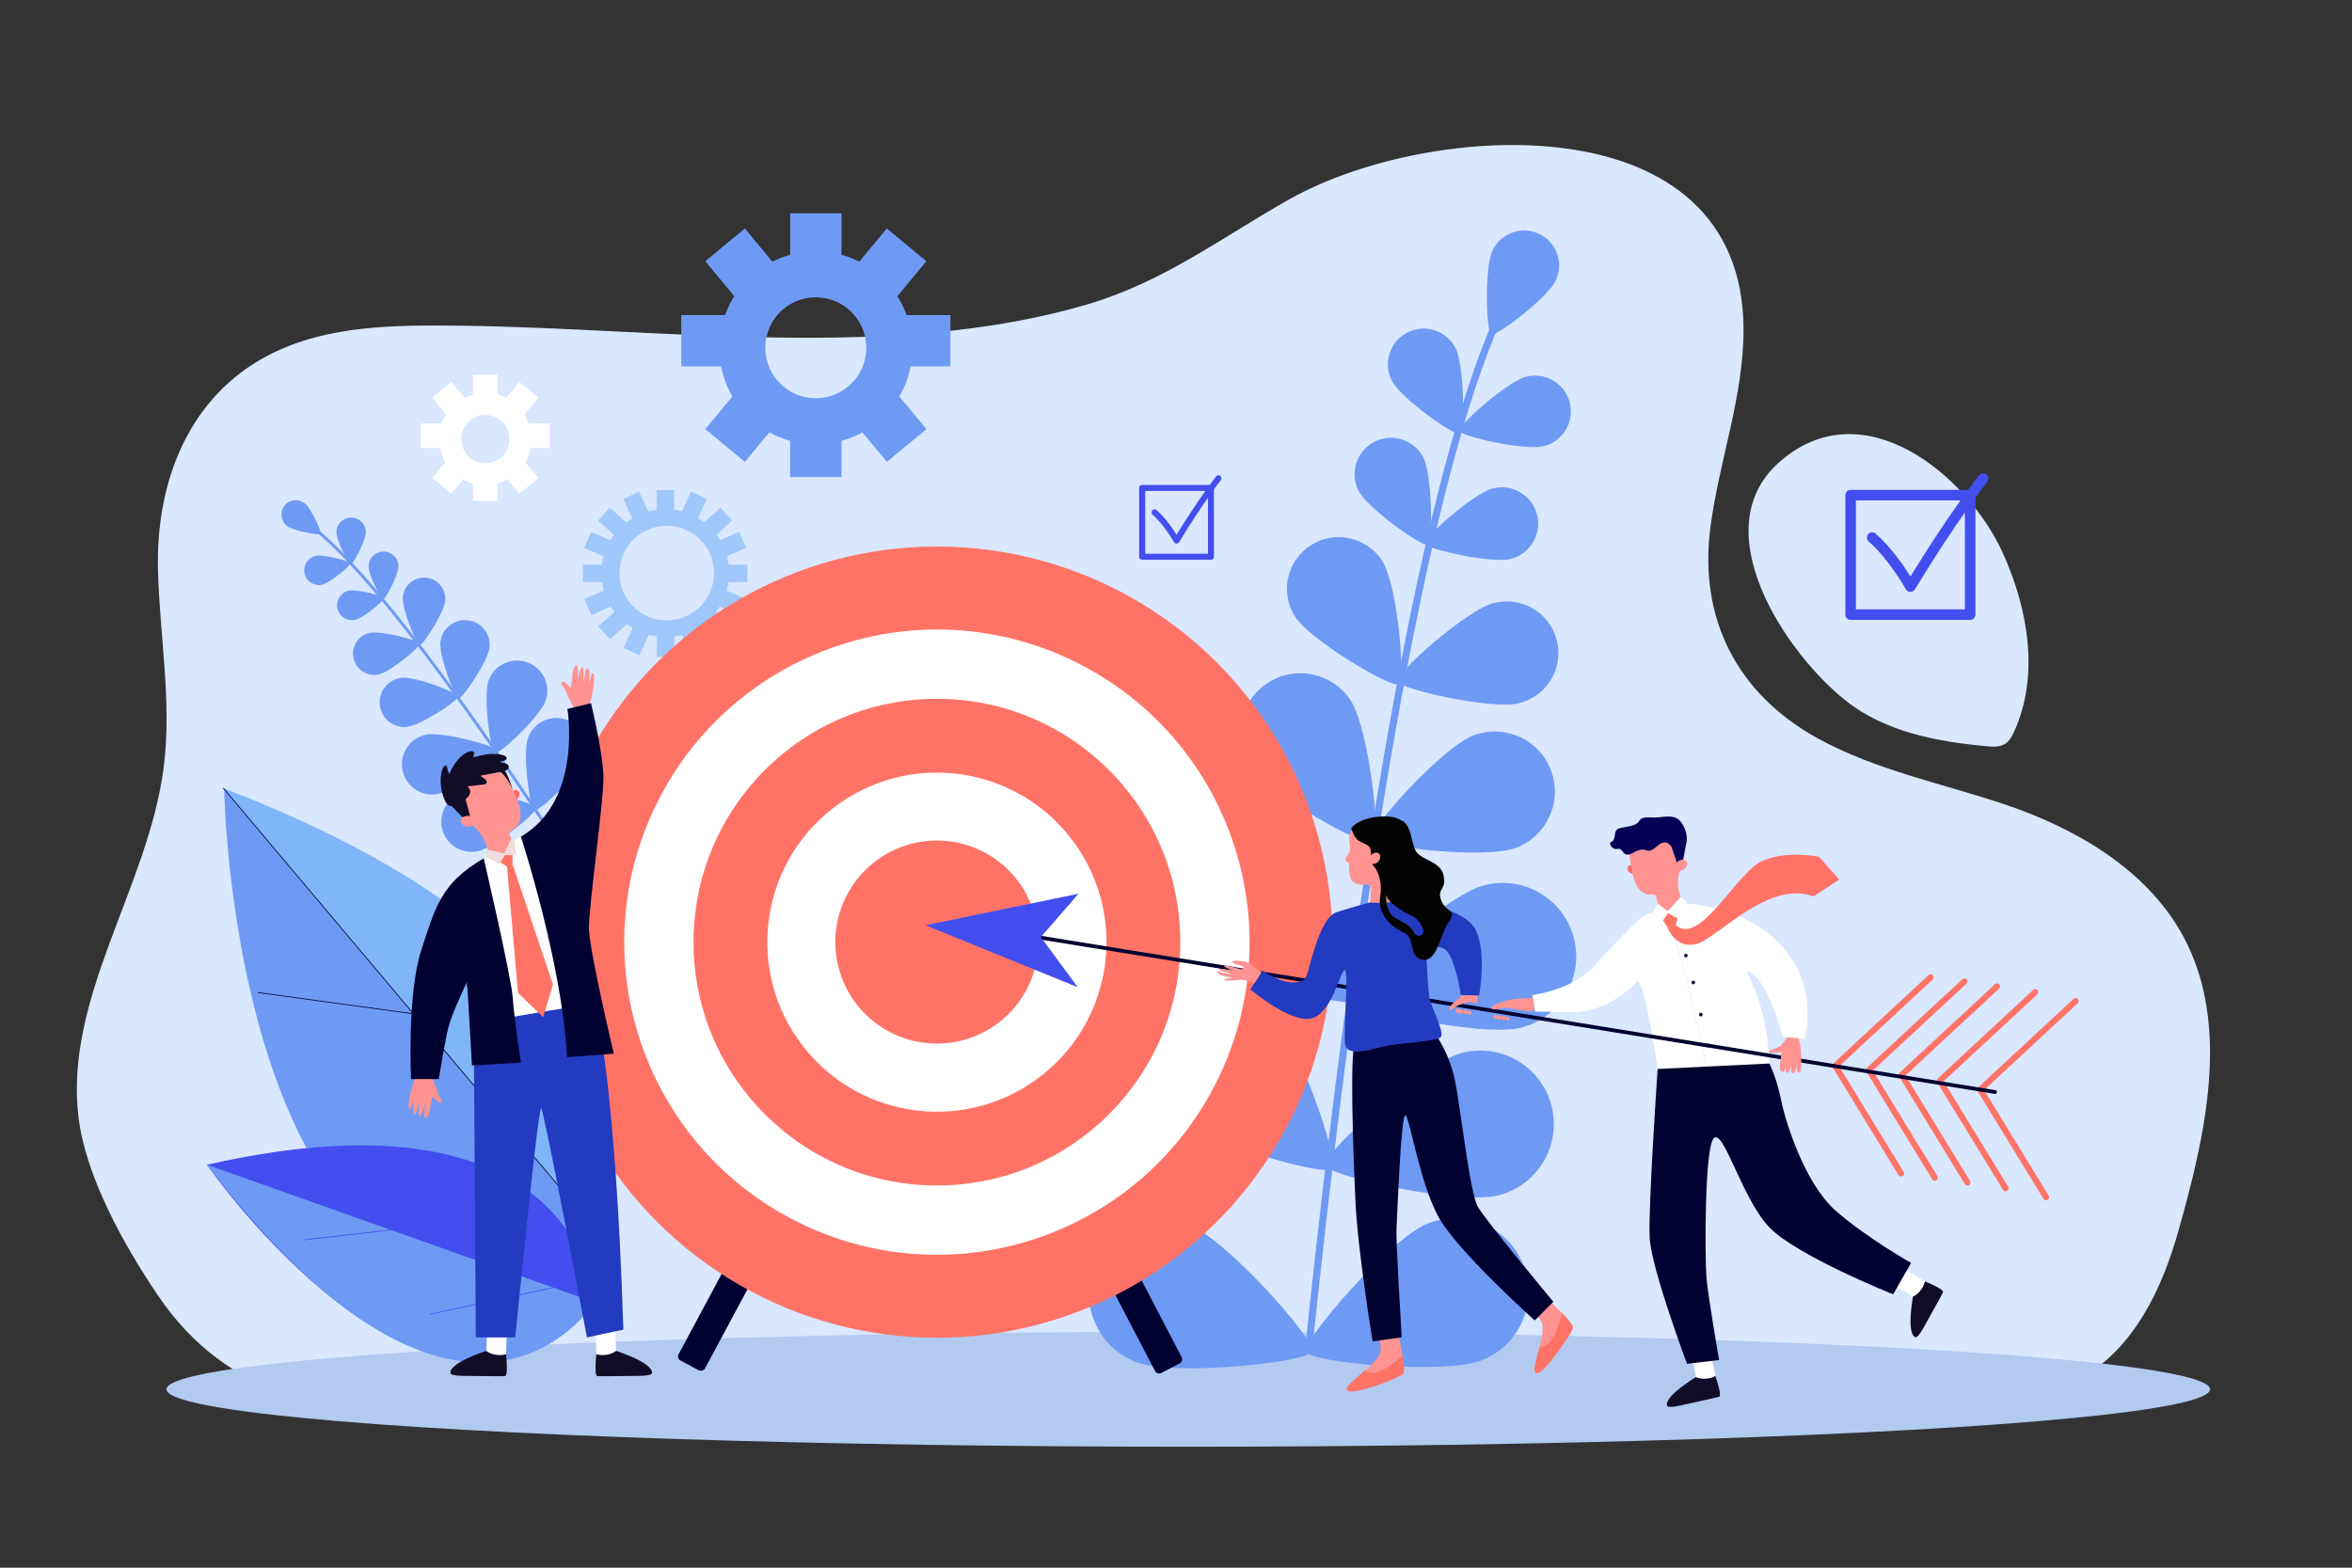 <?xml version="1.0" encoding="UTF-8"?>
<svg id="Illustration" xmlns="http://www.w3.org/2000/svg" viewBox="0 0 600 400">
  <rect x="0" y="0" width="600" height="400" fill="#333333" stroke="none"/>
  <defs>
    <style>
      .cls-1 {
        fill: #040156;
      }

      .cls-2 {
        fill: #fff;
      }

      .cls-3 {
        fill: #ff6868;
      }

      .cls-4 {
        fill: #efdcdc;
      }

      .cls-5 {
        fill: #010131;
      }

      .cls-6 {
        fill: #b2caf0;
      }

      .cls-7 {
        fill: #80b5fa;
      }

      .cls-8 {
        fill: #ff7367;
      }

      .cls-9 {
        fill: #030303;
      }

      .cls-10 {
        fill: #ff9391;
      }

      .cls-11 {
        fill: #d9e7ff;
      }

      .cls-12 {
        fill: #233bc0;
      }

      .cls-13 {
        fill: #110d27;
      }

      .cls-14 {
        fill: #6e9af4;
      }

      .cls-15 {
        fill: #a0c7fa;
      }

      .cls-16 {
        fill: #424eee;
      }
    </style>
  </defs>
  <path class="cls-11" d="m516.81,357.49c4.71-1.36,9.27-3.13,13.55-5.51,14.03-7.82,21.2-23.1,25.39-38.01,6.65-23.64,13.58-52.33,1.14-75.18-9.34-17.15-27.72-27.61-45.66-33.61-15.94-5.33-32.72-8.66-47.45-16.75-20.72-11.38-30.51-30.7-27.43-54.02,2.23-16.89,8.46-33.29,8.43-50.33-.1-58.35-79.93-53.41-115.68-33.33-17.44,9.79-31.99,21.09-51.66,26.89-49.92,14.73-108.18,6.06-159.89,5.47-16.54-.19-33.82-.21-48.58,7.27-20.97,10.63-29.24,32.76-28.67,55.1.43,16.79,3.59,33.61,1.46,50.27-3.92,30.68-25.48,58.73-21.72,89.43,1.86,15.18,11.75,32.81,20.21,45.3,18.15,26.79,44.34,30.37,74.72,30.68,64.47.66,128.94,1.32,193.42,1.98,62.16.64,126.79,6.53,188.47-1.76,6.7-.9,13.45-2.01,19.93-3.88Z" />
  <ellipse class="cls-6" cx="303.12" cy="354.48" rx="260.66" ry="14.66" />
  <g>
    <path class="cls-14" d="m333.89,345.56c-.06,0-.12,0-.18,0-.5-.05-.86-.5-.81-1,13.59-130.47,30.75-224.02,48.31-263.42.39-.88.67-1.51.77-1.82.15-.48.66-.75,1.13-.61.48.15.75.65.61,1.13-.13.42-.4,1.03-.85,2.03-17.49,39.23-34.59,132.59-48.16,262.87-.05.44-.39.77-.82.81Z" />
    <path class="cls-14" d="m396.87,71.58c-2.12,4.45-15.18,14.37-16.45,13.76-1.27-.61-1.79-16.99.33-21.44,2.12-4.45,7.45-6.34,11.9-4.22s6.34,7.45,4.22,11.9Z" />
    <path class="cls-14" d="m371.28,88.76c2.33,4.47,2.39,21.25,1.11,21.91-1.28.66-14.98-9-17.31-13.48-2.33-4.47-.59-9.99,3.88-12.32,4.47-2.33,9.99-.59,12.32,3.88Z" />
    <path class="cls-14" d="m393.88,113.81c-4.88,1.26-21.24-2.46-21.6-3.85-.36-1.39,12.15-12.57,17.03-13.83,4.88-1.26,9.87,1.67,11.13,6.56,1.26,4.88-1.67,9.87-6.56,11.13Z" />
    <path class="cls-14" d="m344.49,178.62c4.7,7.04,7.83,35.02,5.82,36.36-2.01,1.34-26.63-12.31-31.33-19.36-4.7-7.04-2.79-16.56,4.25-21.26,7.04-4.7,16.56-2.79,21.26,4.25Z" />
    <path class="cls-14" d="m386.73,216.33c-7.92,2.99-35.89-.26-36.74-2.52-.85-2.26,17.99-23.18,25.91-26.17,7.92-2.99,16.77,1.01,19.76,8.93,2.99,7.92-1.01,16.77-8.93,19.76Z" />
    <path class="cls-14" d="m328.75,213.6c7.5,7.14,18.78,39.7,16.74,41.84-2.04,2.14-35.11-7.52-42.61-14.67-7.5-7.14-7.8-19.02-.65-26.52,7.14-7.5,19.02-7.8,26.52-.65Z" />
    <path class="cls-14" d="m388.13,262.18c-10.02,2.64-43.65-4.83-44.41-7.69-.75-2.86,24.82-25.95,34.84-28.59,10.02-2.64,20.28,3.34,22.92,13.36,2.64,10.02-3.34,20.28-13.36,22.92Z" />
    <path class="cls-14" d="m323.03,256.39c7.5,7.14,18.78,39.7,16.74,41.84-2.04,2.14-35.11-7.52-42.61-14.67-7.5-7.14-7.8-19.02-.65-26.52,7.14-7.5,19.02-7.8,26.52-.65Z" />
    <path class="cls-14" d="m382.41,304.96c-10.02,2.64-43.65-4.83-44.41-7.69-.75-2.86,24.82-25.95,34.84-28.59,10.02-2.64,20.28,3.34,22.92,13.36,2.64,10.02-3.34,20.28-13.36,22.92Z" />
    <path class="cls-14" d="m303.33,312.54c9.66,3.75,32.49,29.55,31.42,32.31-1.07,2.76-35.33,6.42-44.99,2.67-9.66-3.75-14.45-14.62-10.71-24.28,3.75-9.66,14.62-14.45,24.28-10.71Z" />
    <path class="cls-14" d="m378.16,347.02c-9.61,3.87-43.91.66-45.02-2.08-1.11-2.74,21.38-28.85,30.99-32.72,9.61-3.87,20.54.78,24.41,10.39,3.87,9.61-.78,20.54-10.39,24.41Z" />
    <path class="cls-14" d="m363.07,116.71c2.37,4.55,2.43,21.59,1.13,22.26-1.3.68-15.22-9.15-17.59-13.69-2.37-4.55-.6-10.15,3.95-12.52,4.55-2.37,10.15-.6,12.52,3.95Z" />
    <path class="cls-14" d="m385.43,142.6c-4.96,1.28-21.58-2.5-21.95-3.91-.37-1.42,12.34-12.77,17.3-14.06,4.96-1.28,10.02,1.7,11.31,6.66,1.28,4.96-1.7,10.02-6.66,11.31Z" />
    <path class="cls-14" d="m352.65,143.21c3.88,6.16,5.95,30.28,4.19,31.39-1.76,1.11-22.62-11.18-26.5-17.34-3.88-6.16-2.03-14.3,4.13-18.18,6.16-3.88,14.3-2.03,18.18,4.13Z" />
    <path class="cls-14" d="m387.67,179.39c-7.05,1.82-30.66-3.55-31.18-5.56s17.53-18.15,24.58-19.97c7.05-1.82,14.24,2.42,16.06,9.46,1.82,7.05-2.42,14.24-9.46,16.06Z" />
  </g>
  <g>
    <path class="cls-14" d="m147.27,223.08s.05-.02.07-.03c.17-.11.22-.34.11-.52-29.24-45.36-52.93-76.51-66.7-87.71-.31-.25-.53-.43-.62-.52-.14-.15-.38-.15-.53-.01-.15.14-.15.38-.01.53.12.13.34.3.69.59,13.71,11.15,37.34,42.24,66.54,87.53.1.15.29.21.45.15Z" />
    <path class="cls-14" d="m73.22,134.22c1.61,1.24,8.24,2.45,8.6,1.99.35-.46-2.5-6.57-4.11-7.81-1.61-1.24-3.91-.94-5.15.66-1.24,1.61-.94,3.91.66,5.15Z" />
    <path class="cls-14" d="m85.81,135.77c-.02,2.08,3.07,8.24,3.67,8.25.59,0,3.83-6.09,3.85-8.16.02-2.08-1.64-3.78-3.72-3.8-2.08-.02-3.78,1.64-3.8,3.72Z" />
    <path class="cls-14" d="m82.17,149.17c2.03-.44,7.34-4.85,7.21-5.43s-6.8-2.36-8.82-1.91c-2.03.44-3.31,2.45-2.87,4.48.44,2.03,2.45,3.31,4.48,2.87Z" />
    <path class="cls-14" d="m112.35,163.78c-.41,3.46,3.64,14.31,4.62,14.43s7.49-9.47,7.9-12.93c.41-3.46-2.05-6.6-5.51-7.01-3.46-.41-6.6,2.05-7.01,5.51Z" />
    <path class="cls-14" d="m103.85,185.47c3.46-.38,13.13-6.77,13.02-7.75-.11-.99-10.91-5.16-14.38-4.79-3.46.38-5.97,3.49-5.59,6.95s3.49,5.97,6.95,5.59Z" />
    <path class="cls-14" d="m124.63,173.69c-1.43,4.02.49,18.06,1.63,18.47,1.15.41,11.49-9.29,12.92-13.31,1.43-4.02-.67-8.43-4.69-9.86-4.02-1.43-8.43.67-9.86,4.69Z" />
    <path class="cls-14" d="m111.86,202.56c4.17-.89,15.12-9.89,14.87-11.08-.25-1.19-13.93-4.91-18.1-4.02-4.17.89-6.82,5-5.93,9.16.89,4.17,5,6.82,9.16,5.93Z" />
    <path class="cls-14" d="m134.68,188.33c-1.43,4.02.49,18.06,1.63,18.47,1.15.41,11.49-9.29,12.92-13.31,1.43-4.02-.67-8.43-4.69-9.86-4.02-1.43-8.43.67-9.86,4.69Z" />
    <path class="cls-14" d="m121.91,217.2c4.17-.89,15.12-9.89,14.87-11.08-.25-1.19-13.93-4.91-18.1-4.02-4.17.89-6.82,5-5.93,9.16.89,4.17,5,6.82,9.16,5.93Z" />
    <path class="cls-14" d="m152.35,205.28c-2.85,3.17-6.43,16.89-5.53,17.7.91.81,14.16-4.21,17.01-7.38,2.85-3.17,2.59-8.05-.58-10.9-3.17-2.85-8.05-2.59-10.9.58Z" />
    <path class="cls-14" d="m131.29,231.85c4.25-.36,16.24-7.92,16.14-9.13-.1-1.21-13.21-6.61-17.46-6.25-4.25.36-7.4,4.1-7.03,8.35.36,4.25,4.1,7.39,8.35,7.03Z" />
    <path class="cls-14" d="m94.02,144.51c-.02,2.11,3.12,8.38,3.72,8.38.6,0,3.89-6.19,3.91-8.3.02-2.11-1.67-3.84-3.77-3.86-2.11-.02-3.84,1.67-3.86,3.77Z" />
    <path class="cls-14" d="m90.62,158.16c2.06-.45,7.46-4.93,7.33-5.52-.13-.59-6.9-2.39-8.96-1.94-2.06.45-3.36,2.49-2.91,4.55.45,2.06,2.49,3.36,4.55,2.91Z" />
    <path class="cls-14" d="m102.77,152.3c-.28,2.98,3.44,12.22,4.3,12.3.85.08,6.23-8.31,6.51-11.29.28-2.98-1.91-5.63-4.89-5.91-2.98-.28-5.63,1.91-5.91,4.89Z" />
    <path class="cls-14" d="m96.64,172.08c2.93-.64,10.59-7,10.41-7.84-.18-.84-9.81-3.4-12.73-2.76-2.93.64-4.78,3.53-4.14,6.46.64,2.93,3.53,4.78,6.46,4.14Z" />
  </g>
  <path class="cls-5" d="m285.33,305.77h5.32c.64,0,1.17.52,1.17,1.17v43.57c0,.64-.52,1.17-1.17,1.17h-5.32c-.64,0-1.17-.52-1.17-1.17v-43.57c0-.64.52-1.17,1.17-1.17Z" transform="translate(-119.37 170.42) rotate(-27.54)" />
  <g>
    <path class="cls-14" d="m150.22,326.18s42.85-72.72-93.04-124.81c0,0,2.26,149.88,93.04,124.81Z" />
    <path class="cls-7" d="m57.01,201.13l96.95,115.08c6.31-21.54,8.78-74.55-96.95-115.08Z" />
    <path class="cls-5" d="m149.86,311.45s-.05-.01-.07-.03l-92.86-110.22s-.03-.1.01-.14c.04-.03.1-.03.14.01l92.86,110.22s.03.1-.01.14c-.02.02-.04.02-.06.02Z" />
    <path class="cls-5" d="m105.48,258.77s0,0-.01,0l-39.67-5.42c-.05,0-.09-.06-.08-.11,0-.05.06-.09.11-.08l39.67,5.42c.05,0,.09.06.08.11,0,.05-.05.08-.1.08Z" />
    <path class="cls-5" d="m125.37,282.38s-.09-.03-.09-.08l-7.74-38.53c-.01-.05.02-.1.08-.11.05-.01.1.02.11.08l7.74,38.53c.01.05-.02.1-.08.11,0,0-.01,0-.02,0Z" />
  </g>
  <g>
    <path class="cls-16" d="m151.7,332.28s-3.23-56.8-98.89-35.09c0,0,57.41,83.14,98.89,35.09Z" />
    <path class="cls-14" d="m52.81,297.19l98.89,35.09s-32.47,51.85-98.89-35.09Z" />
    <path class="cls-16" d="m77.68,316.43s-.09-.04-.1-.09c0-.05.03-.1.09-.11l24.06-2.72c.05,0,.1.03.11.09,0,.05-.03.1-.09.11l-24.06,2.72s0,0-.01,0Z" />
    <path class="cls-16" d="m109.8,335.4s-.08-.03-.09-.08c-.01-.05.02-.1.07-.11l31.32-6.78c.05-.01.1.02.11.07.01.05-.02.1-.07.11l-31.32,6.78s-.01,0-.02,0Z" />
  </g>
  <g>
    <path class="cls-15" d="m169.72,129.9c-9.01,0-16.31,7.3-16.31,16.31s7.3,16.31,16.31,16.31,16.31-7.3,16.31-16.31-7.3-16.31-16.31-16.31Zm.37,28.39c-6.67,0-12.07-5.41-12.07-12.07s5.41-12.07,12.07-12.07,12.07,5.41,12.07,12.07-5.41,12.07-12.07,12.07Z" />
    <rect class="cls-15" x="167.5" y="125.03" width="4.45" height="6.36" />
    <rect class="cls-15" x="174.75" y="126.09" width="4.45" height="6.36" transform="translate(71.29 -62.73) rotate(25.02)" />
    <rect class="cls-15" x="180.69" y="130.11" width="4.45" height="6.36" transform="translate(160.96 -91.97) rotate(48.35)" />
    <rect class="cls-15" x="184.29" y="135.83" width="4.45" height="6.36" transform="translate(239.2 -87.56) rotate(66.39)" />
    <rect class="cls-15" x="149.65" y="143.14" width="4.45" height="6.36" transform="translate(298.19 -5.56) rotate(90)" />
    <rect class="cls-15" x="185.24" y="143.14" width="4.45" height="6.36" transform="translate(333.78 -41.14) rotate(90)" />
    <rect class="cls-15" x="160.14" y="126.09" width="4.45" height="6.36" transform="translate(364.16 177.72) rotate(154.98)" />
    <rect class="cls-15" x="154.21" y="130.11" width="4.45" height="6.36" transform="translate(359.99 104.98) rotate(131.65)" />
    <rect class="cls-15" x="150.6" y="135.83" width="4.45" height="6.36" transform="translate(341.4 54.63) rotate(113.6)" />
    <rect class="cls-15" x="167.55" y="161.25" width="4.45" height="6.36" />
    <rect class="cls-15" x="174.81" y="160.2" width="4.45" height="6.36" transform="translate(-52.49 90.22) rotate(-25.02)" />
    <rect class="cls-15" x="180.74" y="156.17" width="4.45" height="6.36" transform="translate(-57.7 190.18) rotate(-48.35)" />
    <rect class="cls-15" x="184.34" y="150.45" width="4.45" height="6.36" transform="translate(-28.92 263.06) rotate(-66.39)" />
    <rect class="cls-15" x="160.19" y="160.2" width="4.45" height="6.36" transform="translate(240.48 380.11) rotate(-154.98)" />
    <rect class="cls-15" x="154.26" y="156.17" width="4.45" height="6.36" transform="translate(141.4 382.17) rotate(-131.65)" />
    <rect class="cls-15" x="150.66" y="150.45" width="4.45" height="6.36" transform="translate(73.33 355.24) rotate(-113.61)" />
  </g>
  <rect class="cls-5" x="163.81" y="324.32" width="45.91" height="7.65" rx="1.17" ry="1.17" transform="translate(-190.68 337.62) rotate(-61.79)" />
  <g>
    <circle class="cls-8" cx="239.01" cy="240.39" r="100.94" transform="translate(-99.98 239.41) rotate(-45)" />
    <circle class="cls-2" cx="239.01" cy="240.39" r="79.75" transform="translate(-82.34 348.32) rotate(-63.73)" />
    <circle class="cls-8" cx="239.01" cy="240.39" r="62.09" />
    <circle class="cls-2" cx="239.01" cy="240.39" r="43.26" transform="translate(-97.38 198.47) rotate(-38.06)" />
    <circle class="cls-8" cx="239.01" cy="240.39" r="25.9" transform="translate(-90.92 318.27) rotate(-58.45)" />
  </g>
  <g>
    <path class="cls-10" d="m356.05,337.65s2.81,11.3,1.95,12.85c-.49.88-13.53,5.89-14.39,4.19-.85-1.7,8.72-6.85,8.61-10.37-.12-3.51-1.32-6.54-1.32-6.54l5.14-.14Z" />
    <path class="cls-8" d="m357.8,345.91c-5.95,5.31-8.56,4.73-9.61,3.81-2.45,2.13-5.02,4.05-4.56,4.96.85,1.7,13.9-3.31,14.39-4.19.31-.56.14-2.44-.21-4.58Z" />
    <path class="cls-10" d="m392.35,329.25s8.74,7.7,8.91,9.45c.1,1-7.78,12.55-9.44,11.63-1.67-.91,3.27-10.6,1.18-13.42-2.09-2.82-4.8-4.63-4.8-4.63l4.15-3.04Z" />
    <path class="cls-8" d="m398.49,335.05c-1.87,7.75-4.35,8.76-5.73,8.6-.81,3.14-1.83,6.19-.93,6.68,1.67.91,9.54-10.63,9.44-11.63-.06-.64-1.27-2.08-2.78-3.65Z" />
    <path class="cls-2" d="m481.77,327.13s6.29,3.68,6.35,3.79c.06.1,1.15.07,1.15.07l1.54-1.75.26-2.3s-5.9-3.35-6.7-4.09c-.8-.74-2.61,4.28-2.61,4.28Z" />
    <path class="cls-13" d="m491.07,326.93s-.58,2.75-3.06,3.89c0,0-1.74,9.26.55,10.34,0,0,.45.71,2.29-2.65,1.84-3.36,4.77-8.53,4.78-8.71,0-.18.74-.61-4.56-2.87Z" />
    <path class="cls-2" d="m431.29,344.25s1.41,7.15,1.37,7.27c-.04.11.71.9.71.9h2.34s1.89-1.33,1.89-1.33c0,0-1.4-6.64-1.37-7.73.02-1.09-4.93.89-4.93.89Z" />
    <path class="cls-13" d="m437.6,351.09s-2.44,1.39-4.95.28c0,0-8.09,4.84-7.37,7.26,0,0-.24.8,3.5-.04s9.55-2.08,9.69-2.19c.14-.12.95.15-.87-5.31Z" />
    <path class="cls-2" d="m430.56,230.6s7.81.23,16,4.59c8.19,4.36,17.11,14.14,13.87,29.96l-5.61-.64s-4.29-16-9.32-16.77c0,0,6.78,11.48,5.83,28.99l-27.82.45s-3.24-24.64-5.72-26.94c0,0-6.94,8.11-16.58,7.99l-9.64-.12-.65-4.21s10-1.28,15.34-7c4.44-4.75,10.19-11.15,12.57-12.86,2.38-1.71,11.72-3.43,11.72-3.43Z" />
    <path class="cls-15" d="m435.23,272.75c-2.13-13.96-9.05-37.14-9.12-37.37h.05c.07.22,6.99,23.41,9.13,37.37h-.05Z" />
    <path class="cls-5" d="m422.88,272.75l28.5-1.39s1.85,3.63,2.99,9.35c1.14,5.72,6.1,21.34,13.91,28.2,7.81,6.86,19.24,13.34,19.24,13.34l-4.57,8s-24.77-9.91-31.63-17.15c-6.86-7.24-11.24-24.01-13.91-22.86-2.67,1.14-2.48,30.86-2.1,35.63.38,4.76,3.24,21.15,3.24,21.15l-8.19.95s-9.15-24.39-9.53-32.2c-.38-7.81,2.04-43.02,2.04-43.02Z" />
    <polygon class="cls-8" points="424.03 234.49 425.33 236.54 427.48 236.08 428.17 233.52 425.41 232.51 424.03 234.49" />
    <g>
      <path class="cls-3" d="m416.56,221.2s-.73-.73-1.1-.3c-.95,1.11.41,2,1.21,2.1l-.11-1.8Z" />
      <path class="cls-10" d="m415.68,218.13h0c-.02-.09-.04-.18-.06-.27-.81-3.96,1.89-7.82,5.95-8.37,3.39-.46,6.67,1.64,7.66,4.92.37,1.22.39,2.44.14,3.57-.31,1.74-.59,3.23-.95,4.5-.6,2.1-.47,4.33.32,6.36l.62,1.6c-1.63,1.35-2.83,2.21-3.86,2.28-1.35.09-2.28-.87-2.28-.87l-.7-3.02c-.09-.39-.47-.65-.87-.59,0,0,0,0,0,0-5.32.73-5.49-7.75-5.97-10.12Z" />
      <path class="cls-1" d="m429.13,210.21c-.23-.36-.47-.72-.79-1-.78-.7-1.89-.91-2.94-.88-1.05.03-2.09.25-3.14.26-1.06.02-2.16-.18-3.17.14-.22.07-.44.16-.61.33-.17.16-.28.38-.42.57-.59.8-1.66,1.05-2.63,1.24-.56.11-1.13.22-1.69.33-.48.09-1,.2-1.33.56-.38.4-.43.99-.5,1.54-.07.54-.22,1.15-.69,1.43-.16.1-.37.16-.44.34-.03.08-.03.18-.02.27.12.77.91,1.38,1.68,1.29.19-.02.38-.08.58-.06.7.06.95.99,1.56,1.34.38.22.85.18,1.26.04.41-.14.77-.39,1.16-.59.46-.24.95-.41,1.45-.52.36-.08.73-.12,1.09-.02.18.05.36.14.54.2.64.19,1.33-.09,1.87-.48.54-.39,1-.89,1.57-1.24.57-.35,1.32-.52,1.9-.19.33.19.57.52.87.75.79.63,1.92.55,2.92.44.21-.02.43-.05.59-.19.11-.1.18-.24.23-.38.67-1.76.07-4-.89-5.52Z" />
      <polygon class="cls-1" points="430.09 215.52 429.19 220.45 427.89 220.46 425.91 214.6 430.09 215.52" />
      <path class="cls-10" d="m427.67,220.35c.07-.25.23-.45.44-.6.44-.29,1.23-.67,1.93-.21,1.02.67-.23,3.26-2.14,2.49,0,0-.58-.38-.23-1.69Z" />
    </g>
    <polygon class="cls-2" points="430.51 230.36 428.76 228.82 425.41 232.51 422.92 230.56 421.76 232.74 423.89 235.37 425.52 232.99 428.29 234.52 430.51 230.36" />
    <path class="cls-8" d="m425.33,236.54s2.03,5.76,7.47,4.3c5.43-1.46,18.09-16.35,29.85-12.14l6.55-4.28-5.15-5.79s-7.84-1.78-14.42,1.01c-6.58,2.78-15.77,21.82-22.15,16.43l-2.15.47Z" />
    <circle class="cls-5" cx="430.07" cy="243.82" r=".46" />
    <path class="cls-5" d="m432.43,250.68c0-.25-.21-.46-.46-.46s-.46.21-.46.46.21.46.46.46.46-.21.46-.46Z" />
    <circle class="cls-5" cx="433.88" cy="258.88" r=".46" />
    <path class="cls-5" d="m436.18,266.75c0-.25-.21-.46-.46-.46s-.46.21-.46.46.21.46.46.46.46-.21.46-.46Z" />
    <g>
      <path class="cls-8" d="m521.96,306.25c-.26,0-.51-.13-.66-.37l-16.8-27.46c-.19-.31-.14-.72.13-.97l24.35-22.59c.31-.29.8-.27,1.09.04.29.31.27.8-.04,1.09l-23.89,22.16,16.47,26.92c.22.36.11.84-.26,1.06-.13.08-.27.11-.4.11Z" />
      <path class="cls-8" d="m511.64,303.98c-.26,0-.51-.13-.66-.37l-16.8-27.46c-.19-.31-.14-.72.13-.97l24.35-22.59c.31-.29.8-.27,1.09.04.29.31.27.8-.04,1.09l-23.89,22.16,16.47,26.92c.22.36.11.84-.26,1.06-.13.08-.27.11-.4.11Z" />
      <path class="cls-8" d="m501.91,302.51c-.26,0-.51-.13-.66-.37l-16.8-27.46c-.19-.31-.14-.72.13-.97l24.35-22.59c.31-.29.8-.27,1.09.04.29.31.27.8-.04,1.09l-23.89,22.16,16.47,26.92c.22.36.11.84-.26,1.06-.13.08-.27.11-.4.11Z" />
      <path class="cls-8" d="m493.57,301.25c-.26,0-.51-.13-.66-.37l-16.8-27.46c-.19-.31-.14-.72.13-.97l24.35-22.59c.31-.29.8-.27,1.09.04.29.31.27.8-.04,1.09l-23.89,22.16,16.47,26.92c.22.36.11.84-.26,1.06-.13.08-.27.11-.4.11Z" />
      <path class="cls-8" d="m484.97,300.18c-.26,0-.51-.13-.66-.37l-16.8-27.46c-.19-.31-.14-.72.13-.97l24.35-22.59c.31-.29.8-.27,1.09.04.29.31.27.8-.04,1.09l-23.89,22.16,16.47,26.92c.22.36.11.84-.26,1.06-.13.08-.27.11-.4.11Z" />
      <path class="cls-5" d="m508.95,279.11s-.05,0-.08,0l-259.57-41.99c-.26-.04-.44-.29-.4-.55.04-.26.29-.44.55-.4l259.57,41.99c.26.04.44.29.4.55-.04.24-.24.41-.48.41Z" />
      <polygon class="cls-16" points="236.1 236.08 274.95 251.9 265.51 239.1 275.15 228.03 236.1 236.08" />
    </g>
    <path class="cls-10" d="m455.88,264.66s-.53,1.06-1.55,2.07c-.88.86-3.16,1.21-3.12,1.6.08.71,3.29.06,3.29.06,0,0-.31,2.64-.43,3.41-.12.77.05,1.56.6,1.69.56.13.74-1.21.74-1.21,0,0-.08,1.47.59,1.46.54,0,.97-1.88.97-1.88,0,0-.06,1.26.02,1.6.09.41.73.73,1.06-.46.33-1.19.31-1.16.31-1.16,0,0,.04,1.27.15,1.55.11.28.78.55.89-.49.2-1.83.2-5.92-.61-7.94l-2.91-.3Z" />
    <path class="cls-10" d="m391.04,254.6s-4.35.15-6.21.57c-1.86.43-4.65,1.5-4.43,2.1.22.6,3.72-.16,3.72-.16l6.03.97,1.36-.45-.47-3.03Z" />
    <path class="cls-10" d="m385.06,259.97c0-.27-.22-.49-.49-.49s-.49.22-.49.49.22.49.49.49.49-.22.49-.49Z" />
    <path class="cls-10" d="m384.09,259.68c0-.3-.25-.55-.55-.55s-.55.25-.55.55.25.55.55.55.55-.25.55-.55Z" />
    <path class="cls-10" d="m382.98,259.68c0-.3-.25-.55-.55-.55s-.55.25-.55.55.25.55.55.55.55-.25.55-.55Z" />
    <path class="cls-10" d="m382.16,259.46c0-.3-.25-.55-.55-.55s-.55.25-.55.55.25.55.55.55.55-.25.55-.55Z" />
    <path class="cls-10" d="m375.32,258.42c0-.27-.22-.49-.49-.49s-.49.22-.49.49.22.49.49.49.49-.22.49-.49Z" />
    <path class="cls-10" d="m374.36,258.13c0-.3-.25-.55-.55-.55s-.55.25-.55.55.25.55.55.55.55-.25.55-.55Z" />
    <path class="cls-10" d="m373.25,258.13c0-.3-.25-.55-.55-.55s-.55.25-.55.55.25.55.55.55.55-.25.55-.55Z" />
    <path class="cls-10" d="m372.43,257.91c0-.3-.25-.55-.55-.55s-.55.25-.55.55.25.55.55.55.55-.25.55-.55Z" />
    <g>
      <path class="cls-10" d="m352.87,208.35c3.84-.06,6.38,2.64,6.57,6.48.18,3.5-.46,3.47-1.06,4.89-1.06,2.84-.61,1.69-1.72,3.37-1.12,1.69-1.63,3.71-1.31,5.71l.34,2.08c-4.66,2.44-6.23.12-6.23.12l.3-4.21c.05-.69-.56-1.18-1.24-1.11-6.71.68-3.39-5.75-4.34-11.73,0,0-.15-5.43,8.7-5.57Z" />
      <path class="cls-10" d="m344.47,217.1s-.59,1.18-1.2,1.87c-.2.23-.18.58.06.78.28.24.66.49.97.52.6.06.17-3.18.17-3.18Z" />
      <path class="cls-9" d="m344.69,211.34s.77,2.54,1.98,3.23c1.2.7,2.87.97,3.03,2.44.17,1.47-.35,2.98,1.16,4.54,1.52,1.56,1.38,2.63,2.24,4.34.86,1.71,3.74,2.83,3.74,2.83,0,0,2.91-7.88,2.94-9.72.03-1.84.27-9.85-4.54-10.53-4.81-.68-9.26,1-10.55,2.87Z" />
      <path class="cls-10" d="m349.42,218.73c.04-.25.18-.47.37-.63.4-.33,1.14-.78,1.87-.4,1.07.56.1,3.23-1.85,2.66,0,0-.61-.32-.39-1.63Z" />
    </g>
    <path class="cls-5" d="m365.97,263.56s3.62,4.74,5.14,11.89c1.52,7.16,3.81,28.88,5.91,32.5,2.1,3.62,19.24,24.2,19.24,24.2l-4.75,4.76s-19.82-17.72-24.59-26.48c-4.76-8.76-7.24-25.02-8.38-25.85-1.14-.83-2.1,25.85-2.29,28.89-.19,3.05,1.33,27.75,1.33,27.75l-7.43,1.03s-3.81-23.26-4.38-35.83c-.57-12.57-1.52-38.1,0-41.15,1.52-3.05,20.2-1.71,20.2-1.71Z" />
    <path class="cls-12" d="m349.44,230.28s4.11.38,6.1-.35c1.99-.73,17.1,1.31,20.53,6.7,3.43,5.39,1.25,17.42,1.25,17.42l-4.68-.17s-1.52-10.93-4.57-11.96c-3.05-1.04-4.34-.85-4.34-.85,0,0,.49,12.08,1.08,14.23s3.83,8.36,2.69,9.35c-1.14.99-9.34,1.47-13.15,2.09-3.81.62-10.83,3.41-11.23-.46-.4-3.87.97-17.97,0-18.73-.97-.76-2.87,10.03-8.02,12.13-5.14,2.1-16.13-7.24-16.13-7.24l3.18-4.79s6.65,4.96,10.67,2.19c1.15-.79,3.24-15.53,8.19-17.1,4.95-1.57,8.43-2.46,8.43-2.46Z" />
    <path class="cls-9" d="m370.35,233.02c-.17-.54-.78-.83-1.18-1.17-.66-.58-1.17-1.22-1.49-2.06-1.24-3.28,1.43-2.53.57-6.45-.86-3.93-6.19-3.7-7.34-6.72s-.95-6.69-4.09-7.56l-4.45,11.95s-1.71,0-1.33.75c.39.75,1.68,3.31,1.04,7.06-.64,3.75,2.06,7.3,5.68,8.92,3.62,1.62,1.33,5.33,4.29,6.86,3.4,1.75,4.96-3.56,5.83-5.81.39-1.02.79-2.05,1.34-2.99.46-.78,1.42-1.78,1.11-2.78Zm-9.65,4.82c-1.08-1.91-2.23-2.1-4.96-3.75-2.73-1.65-2.02-6.92-2.1-5.91-.13,1.65,4.19,4.51,6.14,5.3s2.75,2.38,3.26,3.65c.51,1.27-1.27,2.6-2.35.7Z" />
    <path class="cls-10" d="m372.96,253.9s-.48.64-.89.96c-.41.32-2.32,1.71-2.35,2.51-.03.79,1.01-.11,1.62-.51.61-.4,3.33-1.27,3.33-1.27l2.14.32.11-1.86-3.97-.14Z" />
    <path class="cls-10" d="m321.83,248.09s-2.33-1.64-3.12-2.27c-.8-.63-4.24-.94-4.38-.42-.14.52,2.4.93,2.71,1.21.31.28.25.43,0,.67-.25.24-4.53-1.2-4.8-.87-.26.33,2.68,1.42,2.68,1.42,0,0-3.79-.97-3.86-.52-.07.45,3.16,1.18,3.16,1.18,0,0-1.96.12-3.28-.68,0,0-.78.17.02.74.8.57,3.65.91,3.65.91,0,0-2.22.21-2.29.56-.07.35,3.34.03,4.34,0,1.01-.03,3.37.79,3.37.79l1.8-2.72Z" />
  </g>
  <g>
    <path class="cls-10" d="m109.88,274.22s1.48,3.17,1.76,4.43c.28,1.26,1.49,2.28.86,2.68-.64.4-2.09-1.62-2.09-1.62,0,0-.66,2.55-.75,3.36s-.61,2.23-1.21,2.22c-.6-.02.08-3.9.08-3.9,0,0-.89,3.21-1.45,3.32-.56.1-.02-4.15-.02-4.15,0,0-.79,3.47-1.08,3.69-.3.22-.59-.16-.61-1.45-.02-1.3.29-2.63.29-2.63,0,0-.73,2.4-.92,2.66-.19.26-.64.47-.46-1.45.17-1.92,1.23-6.02,2.58-7.86l3.03.71Z" />
    <path class="cls-10" d="m146.59,180.93s-1.74-3.03-2.13-4.27c-.39-1.23-1.68-2.14-1.08-2.6.6-.45,2.22,1.44,2.22,1.44,0,0,.44-2.6.46-3.41.02-.82.41-2.27,1.01-2.31.6-.04.25,3.89.25,3.89,0,0,.62-3.28,1.16-3.43.55-.15.37,4.13.37,4.13,0,0,.49-3.53.77-3.77.28-.24.6.1.73,1.4.13,1.29-.07,2.64-.07,2.64,0,0,.53-2.45.69-2.72.17-.27.59-.53.58,1.41,0,1.93-.71,6.11-1.91,8.05l-3.08-.45Z" />
    <path class="cls-2" d="m124.35,337.17s-.26,7.55-.32,7.65c-.06.11.5,1.08.5,1.08l2.36.54,2.22-.89s.15-7.02.43-8.12c.28-1.09-5.19-.26-5.19-.26Z" />
    <path class="cls-13" d="m129.1,345.55s-2.79.83-5.06-.87c0,0-9.3,2.98-9.14,5.6,0,0-.43.76,3.54.78,3.96.02,10.12.14,10.29.06.17-.08.92.37.37-5.57Z" />
    <path class="cls-2" d="m156.88,337.17s.26,7.55.32,7.65c.06.11-.5,1.08-.5,1.08l-2.36.54-2.22-.89s-.15-7.02-.43-8.12c-.28-1.09,5.19-.26,5.19-.26Z" />
    <path class="cls-13" d="m152.12,345.55s2.79.83,5.06-.87c0,0,9.3,2.98,9.14,5.6,0,0,.43.76-3.54.78-3.96.02-10.12.14-10.29.06-.17-.08-.92.37-.37-5.57Z" />
    <polygon class="cls-2" points="132.89 213.48 123.4 219.02 122.09 225.52 129.44 261.52 145.47 259.07 139.31 222.54 132.89 213.48" />
    <path class="cls-12" d="m151.68,255.93s5.26,17.65,7.34,83.32l-9.29,1.99s-10.88-57.75-11.67-58.47c-.79-.72-6.62,58.47-6.62,58.47h-10.06l-.53-80.12,30.84-5.2Z" />
    <path class="cls-5" d="m132.89,213.48s10.46,32.02,11.78,56.26l11.92-.89s-6.36-26.7-6.36-32.17,3.71-31.87,3.71-38.09-3.18-19.16-3.18-19.16l-6.02,1.46s3.99,23.35-11.85,32.59Z" />
    <path class="cls-5" d="m123.4,219.02s7.06,30.29,7.42,35.71c.35,5.42,2.07,16.4,2.07,16.4l-12.49.72-1.24-21.4s-3.88,8.16-4.77,11.66c-.88,3.51-2.47,13.22-2.47,13.22h-7.06s-1.06-21.72,2.65-33.02c3.71-11.3,5.08-16.93,15.89-23.31Z" />
    <g>
      <path class="cls-3" d="m130.76,202.46s.22-1.11.82-.94c1.53.43.85,2.06.18,2.64l-1-1.7Z" />
      <path class="cls-10" d="m129.7,199.14h0c-.03-.09-.07-.18-.11-.27-1.67-4.07-6.45-5.93-10.47-3.96-3.35,1.64-5.04,5.54-3.95,9.1.41,1.32,1.13,2.44,2.05,3.32,1.34,1.39,2.5,2.57,3.59,3.5,1.81,1.53,3.05,3.64,3.58,5.95l.41,1.82c5.31.53,6.41-2.44,6.41-2.44l-1.2-3.16c-.16-.41.03-.87.43-1.07,0,0,0,0,0,0,5.26-2.57.27-10.35-.73-12.78Z" />
      <polygon class="cls-13" points="115.06 205.53 118.87 209.45 120.05 208.66 118.28 202.16 115.06 205.53" />
      <path class="cls-10" d="m120.19,208.43c-.21-.18-.48-.28-.76-.27-.57,0-1.52.14-1.87.98-.51,1.23,2.19,2.82,3.45.96,0,0,.29-.7-.82-1.66Z" />
      <path class="cls-13" d="m114.25,205.32c-.42-.35-.68-.86-.89-1.37-.85-2.05-1.13-4.33-.81-6.52.11-.72.3-1.46.8-1.97.07-.07.16-.14.26-.16.25-.03.4.27.46.52.15.57.3,1.14.45,1.72.61-1.19,1.22-2.39,2.05-3.43.83-1.05,1.89-1.95,3.17-2.36.36-.11.8-.17,1.06.09.36.36.12.96-.14,1.4,2.58-.67,5.33-1.34,7.85-.5.35.12.75.34.75.71,0,.35-.36.58-.69.66-.34.08-.7.09-.99.29.41.2.88.22,1.32.36.43.14.87.47.89.92.03.69-.82,1.02-1.49,1.15-1.89.36-3.78.72-5.68,1.09.27.39.75.55,1.12.85.37.29.6.91.24,1.21-.15.13-.37.16-.57.18-1.41.16-2.83.32-4.24.49.55.31.87.99.77,1.61-.09.52-.43.96-.81,1.34-.96.96-3.59,2.83-4.91,1.73Z" />
      <path class="cls-13" d="m127.43,196.86s1.31.3,3.33,4.5c0,0-1.62-4.94-2.37-5.25-.75-.31-.96.75-.96.75Z" />
    </g>
    <polygon class="cls-8" points="130.77 217.91 130.77 220.54 129.4 221.18 127.41 219.86 128.65 217.91 130.77 217.91" />
    <polygon class="cls-4" points="124 218.67 124.38 216.78 128.6 217.72 130.39 214.04 131.22 214.45 131.69 218.22 128.85 218.16 127.41 220.43 124 218.67" />
    <polygon class="cls-8" points="130.77 220.54 141.05 251.2 138.58 259.54 132.14 253.36 129.31 220.74 130.77 220.54" />
  </g>
  <path class="cls-11" d="m470.91,178.82c10.04,7.94,23.28,10.45,36.03,11.59,1.52.14,3.15.23,4.46-.55,1.17-.7,1.86-1.98,2.43-3.23,6.47-14.24,3.58-31.15-2.85-45.41-9.03-20.01-35.78-42.2-57.13-23.26-19.35,17.17,1.59,48.63,17.06,60.86Z" />
  <path class="cls-14" d="m242.45,93.49v-13.1h-11.17c-.61-1.7-1.41-3.31-2.36-4.82l7.4-8.92-10.09-8.36-7.02,8.47c-1.44-.73-2.96-1.32-4.54-1.75v-10.6h-13.1v10.6c-1.58.44-3.1,1.03-4.54,1.75l-7.02-8.47-10.09,8.36,7.4,8.92c-.95,1.5-1.75,3.12-2.36,4.82h-11.17v13.1h10.17c.53,2.74,1.52,5.32,2.89,7.65l-6.92,8.35,10.09,8.36,6.24-7.53c1.67.92,3.45,1.65,5.32,2.16v9.24h13.1v-9.24c1.87-.52,3.66-1.25,5.32-2.16l6.24,7.53,10.09-8.36-6.92-8.35c1.36-2.33,2.35-4.91,2.89-7.65h10.17Zm-34.34,8.13c-7.11,0-12.88-5.76-12.88-12.88s5.76-12.88,12.88-12.88,12.88,5.76,12.88,12.88-5.76,12.88-12.88,12.88Z" />
  <path class="cls-2" d="m140.25,114.31v-6.27h-5.35c-.29-.81-.67-1.59-1.13-2.31l3.54-4.27-4.83-4-3.36,4.05c-.69-.35-1.42-.63-2.17-.84v-5.07h-6.27v5.07c-.76.21-1.48.49-2.17.84l-3.36-4.05-4.83,4,3.54,4.27c-.46.72-.84,1.49-1.13,2.31h-5.35v6.27h4.87c.26,1.31.73,2.54,1.38,3.66l-3.31,3.99,4.83,4,2.99-3.6c.8.44,1.65.79,2.55,1.04v4.42h6.27v-4.42c.9-.25,1.75-.6,2.55-1.04l2.99,3.6,4.83-4-3.31-3.99c.65-1.12,1.12-2.35,1.38-3.66h4.87Zm-16.43,3.89c-3.4,0-6.16-2.76-6.16-6.16s2.76-6.16,6.16-6.16,6.16,2.76,6.16,6.16-2.76,6.16-6.16,6.16Z" />
  <g>
    <path class="cls-16" d="m502.59,158.16h-30.49c-.74,0-1.34-.6-1.34-1.34v-30.49c0-.74.6-1.34,1.34-1.34h30.49c.74,0,1.34.6,1.34,1.34v30.49c0,.74-.6,1.34-1.34,1.34Zm-29.15-2.67h27.81v-27.81h-27.81v27.81Z" />
    <path class="cls-16" d="m487.35,151.02s-.02,0-.03,0c-.48,0-.91-.27-1.14-.69-.04-.07-4.19-7.51-9.46-12.16-.55-.49-.6-1.33-.12-1.89.49-.55,1.33-.6,1.89-.12,3.95,3.49,7.22,8.28,8.87,10.93,10.04-16.36,17.43-25.74,17.51-25.83.46-.58,1.3-.68,1.88-.22.58.46.68,1.3.22,1.88-.08.1-7.95,10.08-18.47,27.46-.24.4-.68.64-1.14.64Z" />
  </g>
  <g>
    <path class="cls-16" d="m308.91,142.82h-17.54c-.42,0-.77-.34-.77-.77v-17.54c0-.42.34-.77.77-.77h17.54c.42,0,.77.34.77.77v17.54c0,.42-.34.77-.77.77Zm-16.77-1.54h16.01v-16.01h-16.01v16.01Z" />
    <path class="cls-16" d="m300.14,138.71s0,0-.01,0c-.27,0-.52-.16-.66-.4-.02-.04-2.41-4.32-5.44-7-.32-.28-.35-.77-.07-1.09.28-.32.77-.35,1.09-.07,2.27,2.01,4.15,4.77,5.1,6.29,5.78-9.42,10.03-14.81,10.07-14.87.26-.33.75-.39,1.08-.13.33.26.39.75.13,1.08-.05.06-4.57,5.8-10.63,15.8-.14.23-.39.37-.66.37Z" />
  </g>
</svg>